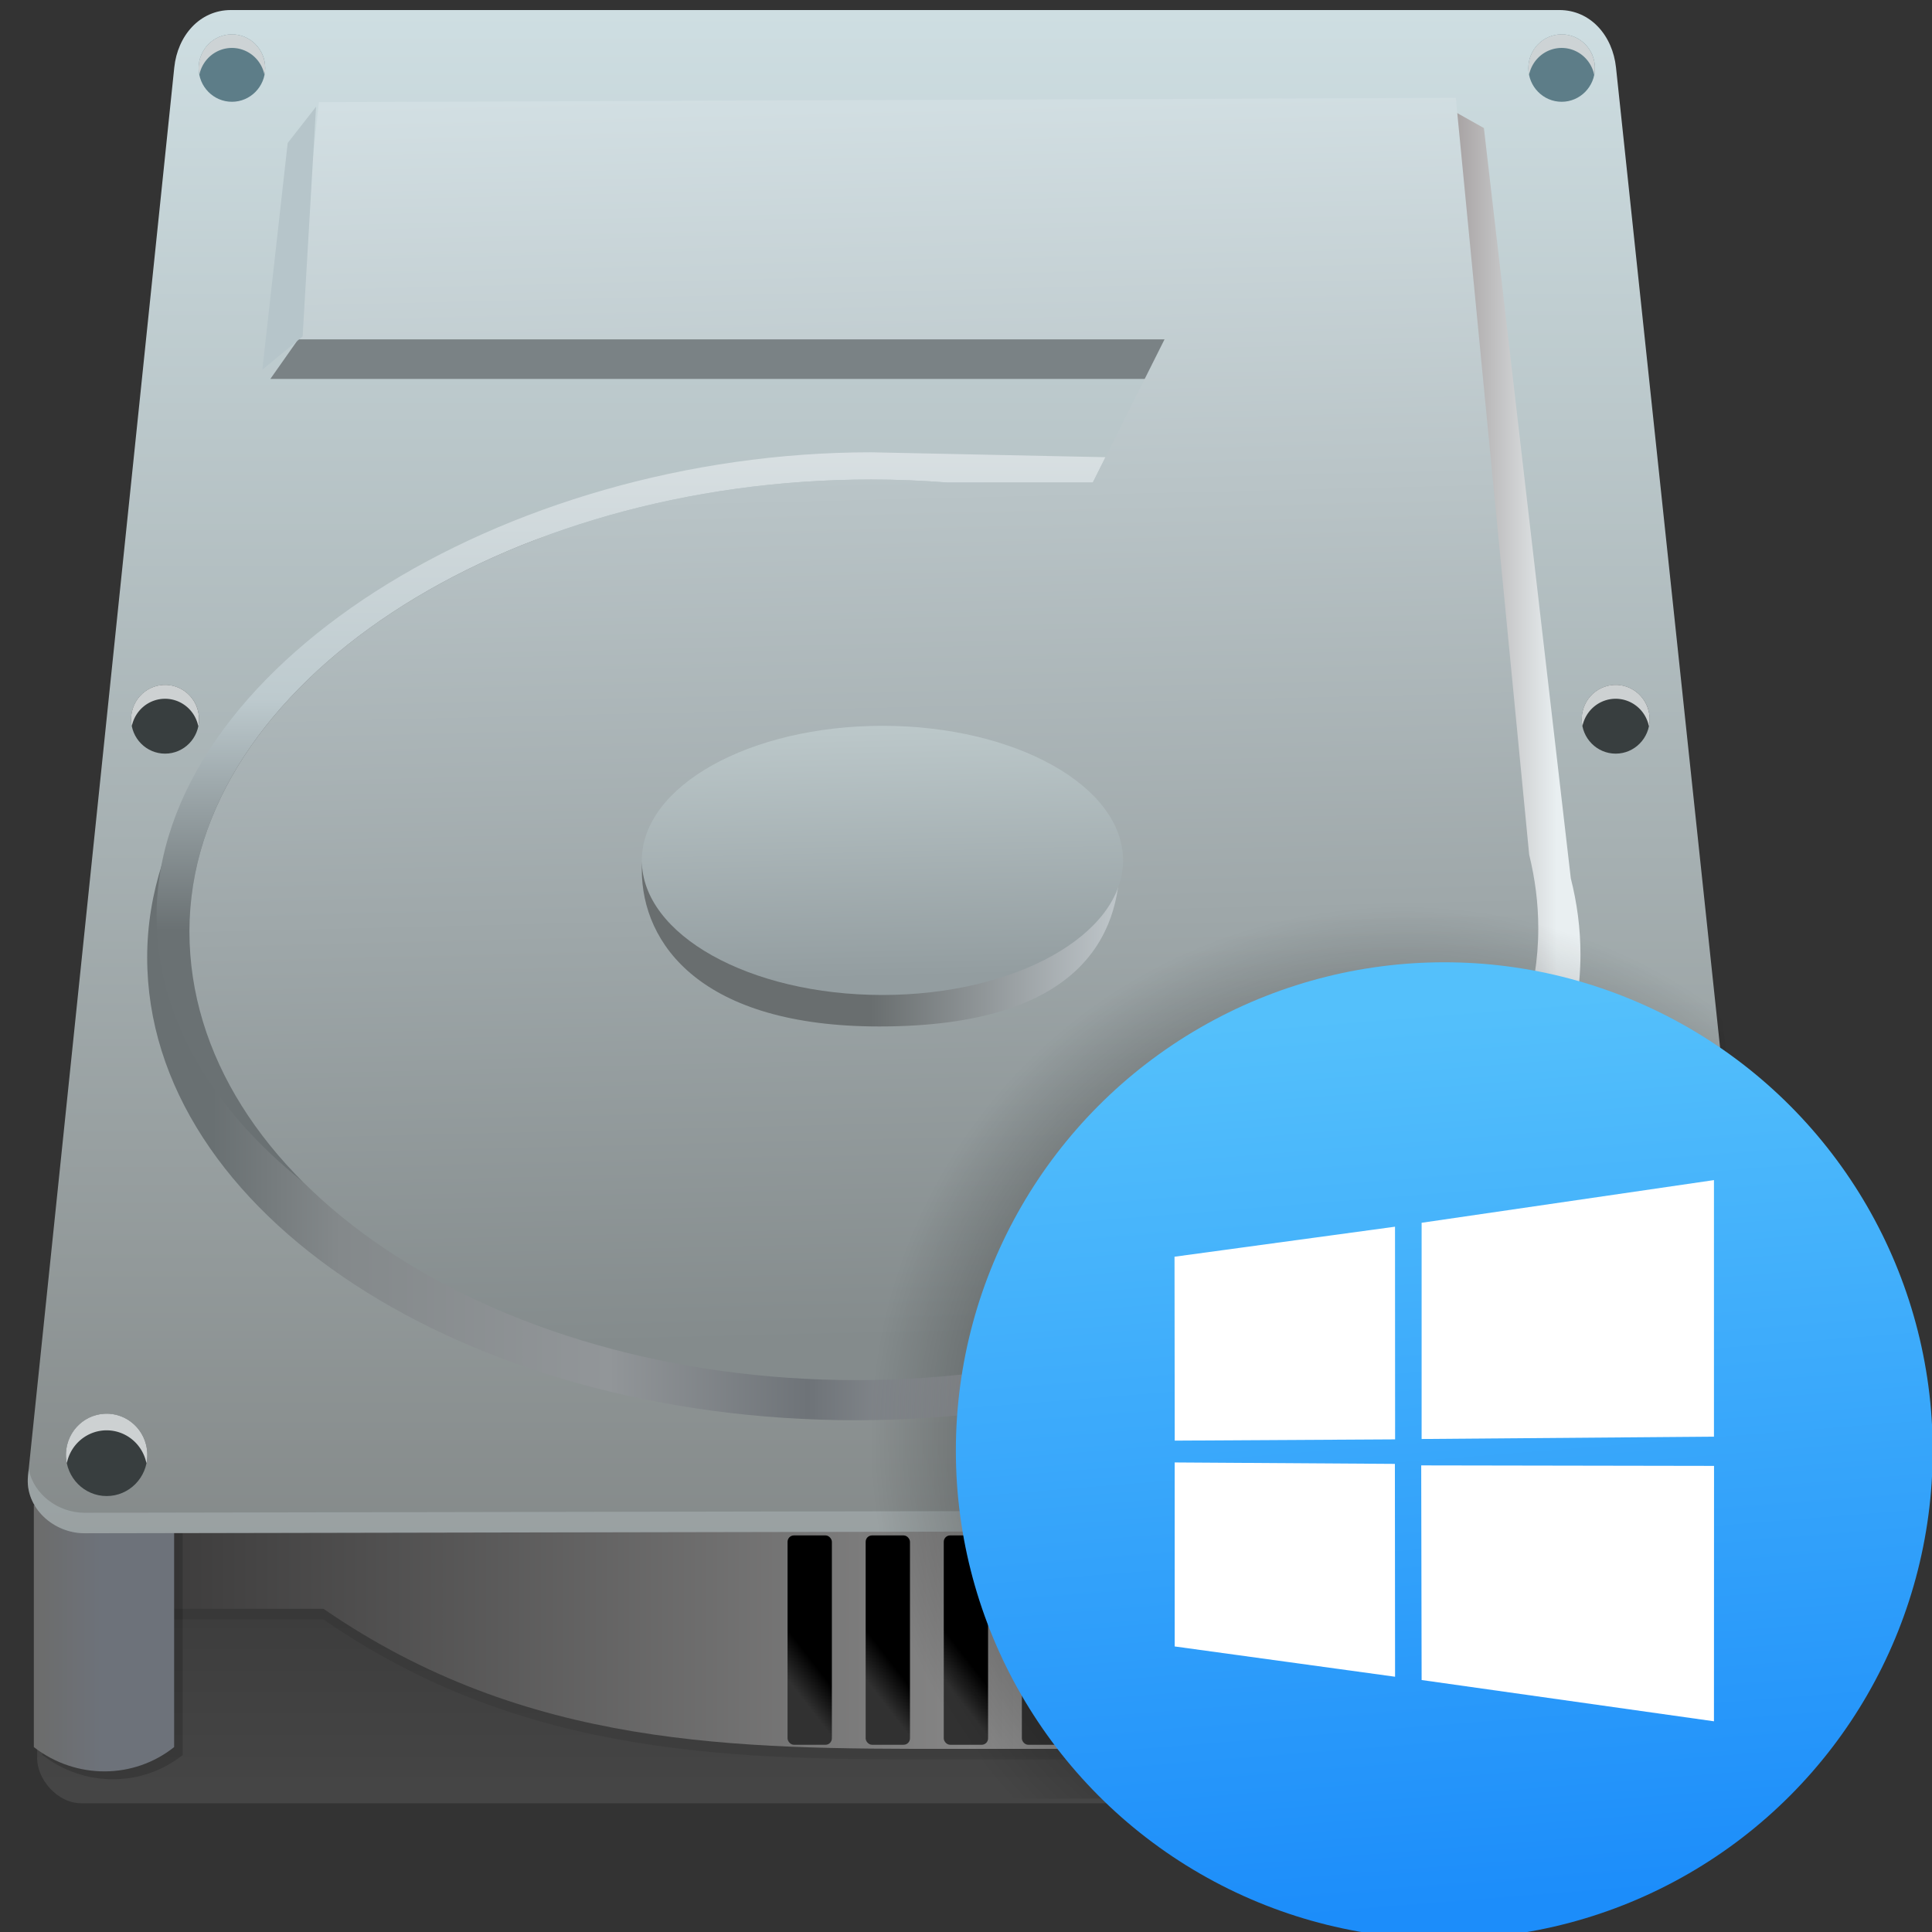 <?xml version="1.0" encoding="UTF-8" standalone="no"?>
<!-- Created with Inkscape (http://www.inkscape.org/) -->

<svg
   xmlns:osb="http://www.openswatchbook.org/uri/2009/osb"
   xmlns:dc="http://purl.org/dc/elements/1.1/"
   xmlns:cc="http://creativecommons.org/ns#"
   xmlns:rdf="http://www.w3.org/1999/02/22-rdf-syntax-ns#"
   xmlns:svg="http://www.w3.org/2000/svg"
   xmlns="http://www.w3.org/2000/svg"
   xmlns:xlink="http://www.w3.org/1999/xlink"
   xmlns:sodipodi="http://sodipodi.sourceforge.net/DTD/sodipodi-0.dtd"
   xmlns:inkscape="http://www.inkscape.org/namespaces/inkscape"
   id="svg2"
   version="1.1"
   inkscape:version="0.92.4 5da689c313, 2019-01-14"
   width="128"
   height="128"
   viewBox="0 0 128 128"
   sodipodi:docname="liveinst.svg">
  <rect x="0" y="0" width="128" height="128" fill="#333333" stroke="none"/>
  <defs
     id="defs6">
    <linearGradient
       inkscape:collect="always"
       id="linearGradient1193">
      <stop
         style="stop-color:#000000;stop-opacity:1;"
         offset="0"
         id="stop1189" />
      <stop
         style="stop-color:#000000;stop-opacity:0;"
         offset="1"
         id="stop1191" />
    </linearGradient>
    <linearGradient
       inkscape:collect="always"
       id="linearGradient5164">
      <stop
         style="stop-color:#bdc4c8;stop-opacity:1;"
         offset="0"
         id="stop5166" />
      <stop
         style="stop-color:#696e6f;stop-opacity:1"
         offset="1"
         id="stop5168" />
    </linearGradient>
    <linearGradient
       inkscape:collect="always"
       id="linearGradient4340">
      <stop
         style="stop-color:#000000;stop-opacity:1;"
         offset="0"
         id="stop4342" />
      <stop
         style="stop-color:#313131;stop-opacity:1"
         offset="1"
         id="stop4344" />
    </linearGradient>
    <linearGradient
       inkscape:collect="always"
       id="linearGradient4330">
      <stop
         style="stop-color:#8a8a8a;stop-opacity:1;"
         offset="0"
         id="stop4332" />
      <stop
         style="stop-color:#3d3c3c;stop-opacity:1"
         offset="1"
         id="stop4334" />
    </linearGradient>
    <linearGradient
       inkscape:collect="always"
       id="linearGradient4312">
      <stop
         style="stop-color:#373737;stop-opacity:1;"
         offset="0"
         id="stop4314" />
      <stop
         style="stop-color:#454545;stop-opacity:1"
         offset="1"
         id="stop4316" />
    </linearGradient>
    <linearGradient
       inkscape:collect="always"
       id="linearGradient4285">
      <stop
         style="stop-color:#e3e8ea;stop-opacity:1"
         offset="0"
         id="stop4287" />
      <stop
         id="stop4293"
         offset="0.6"
         style="stop-color:#bdcace;stop-opacity:1" />
      <stop
         style="stop-color:#6a7173;stop-opacity:1"
         offset="1"
         id="stop4289" />
    </linearGradient>
    <linearGradient
       inkscape:collect="always"
       id="linearGradient4259">
      <stop
         style="stop-color:#e9eff1;stop-opacity:1;"
         offset="0"
         id="stop4261" />
      <stop
         id="stop4267"
         offset="0.1"
         style="stop-color:#918989;stop-opacity:1" />
      <stop
         style="stop-color:#767b7f;stop-opacity:1"
         offset="0.227"
         id="stop4269" />
      <stop
         id="stop4271"
         offset="0.419"
         style="stop-color:#9ca0a4;stop-opacity:1" />
      <stop
         style="stop-color:#6e7378;stop-opacity:1"
         offset="0.557"
         id="stop4273" />
      <stop
         id="stop4275"
         offset="0.705"
         style="stop-color:#929699;stop-opacity:1" />
      <stop
         style="stop-color:#84898b;stop-opacity:1"
         offset="0.905"
         id="stop4277" />
      <stop
         style="stop-color:#697072;stop-opacity:1"
         offset="1"
         id="stop4263" />
    </linearGradient>
    <linearGradient
       inkscape:collect="always"
       id="linearGradient4241">
      <stop
         style="stop-color:#d3e0e4;stop-opacity:1"
         offset="0"
         id="stop4243" />
      <stop
         style="stop-color:#848b8c;stop-opacity:1"
         offset="1"
         id="stop4245" />
    </linearGradient>
    <linearGradient
       inkscape:collect="always"
       id="linearGradient4203">
      <stop
         style="stop-color:#696f71;stop-opacity:1"
         offset="0"
         id="stop4205" />
      <stop
         style="stop-color:#b8bfc3;stop-opacity:1"
         offset="1"
         id="stop4207" />
    </linearGradient>
    <linearGradient
       inkscape:collect="always"
       id="linearGradient4191">
      <stop
         style="stop-color:#bcc8ca;stop-opacity:1;"
         offset="0"
         id="stop4193" />
      <stop
         style="stop-color:#939da0;stop-opacity:1"
         offset="1"
         id="stop4195" />
    </linearGradient>
    <linearGradient
       inkscape:collect="always"
       id="linearGradient4163">
      <stop
         style="stop-color:#cedee2;stop-opacity:1;"
         offset="0"
         id="stop4165" />
      <stop
         style="stop-color:#848989;stop-opacity:1"
         offset="1"
         id="stop4167" />
    </linearGradient>
    <linearGradient
       inkscape:collect="always"
       id="linearGradient4141">
      <stop
         style="stop-color:#6c6c6b;stop-opacity:1"
         offset="0"
         id="stop4143" />
      <stop
         style="stop-color:#6d727a;stop-opacity:1"
         offset="1"
         id="stop4145" />
    </linearGradient>
    <linearGradient
       inkscape:collect="always"
       xlink:href="#linearGradient4141"
       id="linearGradient4147"
       x1="166.11"
       y1="136.335"
       x2="171.503"
       y2="136.335"
       gradientUnits="userSpaceOnUse"
       gradientTransform="matrix(0.825,0,0,0.835,-30.207,-3.994)" />
    <linearGradient
       inkscape:collect="always"
       xlink:href="#linearGradient4163"
       id="linearGradient4169"
       x1="230.568"
       y1="6.714"
       x2="230.568"
       y2="129.439"
       gradientUnits="userSpaceOnUse"
       gradientTransform="matrix(0.825,0,0,0.835,-132.225,-4.843)" />
    <linearGradient
       inkscape:collect="always"
       xlink:href="#linearGradient4141"
       id="linearGradient4173"
       gradientUnits="userSpaceOnUse"
       gradientTransform="matrix(0.825,0,0,0.835,-134.806,-3.994)"
       x1="166.11"
       y1="136.335"
       x2="171.503"
       y2="136.335" />
    <linearGradient
       inkscape:collect="always"
       xlink:href="#linearGradient4191"
       id="linearGradient4197"
       x1="134.746"
       y1="63.39"
       x2="135.254"
       y2="83.39"
       gradientUnits="userSpaceOnUse" />
    <linearGradient
       inkscape:collect="always"
       xlink:href="#linearGradient4203"
       id="linearGradient4209"
       x1="130.723"
       y1="76.017"
       x2="154.746"
       y2="76.017"
       gradientUnits="userSpaceOnUse" />
    <linearGradient
       inkscape:collect="always"
       xlink:href="#linearGradient4241"
       id="linearGradient4247"
       x1="237.316"
       y1="11.673"
       x2="239.686"
       y2="111.866"
       gradientUnits="userSpaceOnUse"
       gradientTransform="matrix(0.825,0,0,0.835,-132.225,-4.843)" />
    <linearGradient
       inkscape:collect="always"
       xlink:href="#linearGradient4259"
       id="linearGradient4265"
       x1="285.305"
       y1="58.879"
       x2="177.35"
       y2="58.879"
       gradientUnits="userSpaceOnUse"
       gradientTransform="matrix(0.825,0,0,0.835,-132.225,-4.843)" />
    <linearGradient
       inkscape:collect="always"
       xlink:href="#linearGradient4285"
       id="linearGradient4291"
       x1="223.653"
       y1="33.812"
       x2="223.653"
       y2="79.594"
       gradientUnits="userSpaceOnUse"
       gradientTransform="matrix(0.825,0,0,0.835,-132.225,-4.843)" />
    <linearGradient
       inkscape:collect="always"
       xlink:href="#linearGradient4312"
       id="linearGradient4318"
       x1="84.407"
       y1="168.22"
       x2="84.407"
       y2="191.949"
       gradientUnits="userSpaceOnUse"
       gradientTransform="matrix(0.825,0,0,0.835,-3.97,-41.798)" />
    <linearGradient
       inkscape:collect="always"
       xlink:href="#linearGradient4330"
       id="linearGradient4336"
       x1="242.094"
       y1="131.035"
       x2="173.32"
       y2="131.035"
       gradientUnits="userSpaceOnUse"
       gradientTransform="matrix(0.825,0,0,0.835,-132.225,-4.843)" />
    <linearGradient
       inkscape:collect="always"
       xlink:href="#linearGradient4340"
       id="linearGradient4346"
       x1="120.593"
       y1="137.542"
       x2="118.644"
       y2="139.068"
       gradientUnits="userSpaceOnUse"
       gradientTransform="translate(-46.262)" />
    <linearGradient
       inkscape:collect="always"
       xlink:href="#linearGradient4340"
       id="linearGradient4352"
       gradientUnits="userSpaceOnUse"
       gradientTransform="translate(-39.989)"
       x1="120.593"
       y1="137.542"
       x2="118.644"
       y2="139.068" />
    <linearGradient
       inkscape:collect="always"
       xlink:href="#linearGradient4340"
       id="linearGradient4356"
       gradientUnits="userSpaceOnUse"
       gradientTransform="translate(-33.717)"
       x1="120.593"
       y1="137.542"
       x2="118.644"
       y2="139.068" />
    <linearGradient
       inkscape:collect="always"
       xlink:href="#linearGradient4340"
       id="linearGradient4360"
       gradientUnits="userSpaceOnUse"
       gradientTransform="translate(-27.445)"
       x1="120.593"
       y1="137.542"
       x2="118.644"
       y2="139.068" />
    <linearGradient
       inkscape:collect="always"
       xlink:href="#linearGradient4340"
       id="linearGradient4364"
       gradientUnits="userSpaceOnUse"
       gradientTransform="translate(-21.173)"
       x1="120.593"
       y1="137.542"
       x2="118.644"
       y2="139.068" />
    <linearGradient
       inkscape:collect="always"
       xlink:href="#linearGradient4340"
       id="linearGradient4368"
       gradientUnits="userSpaceOnUse"
       gradientTransform="translate(-14.901)"
       x1="120.593"
       y1="137.542"
       x2="118.644"
       y2="139.068" />
    <linearGradient
       inkscape:collect="always"
       xlink:href="#linearGradient4340"
       id="linearGradient4372"
       gradientUnits="userSpaceOnUse"
       gradientTransform="translate(-8.629)"
       x1="120.593"
       y1="137.542"
       x2="118.644"
       y2="139.068" />
    <linearGradient
       osb:paint="solid"
       id="linearGradient6987">
      <stop
         id="stop6985"
         offset="0"
         style="stop-color:#77d2fb;stop-opacity:1;" />
    </linearGradient>
    <linearGradient
       inkscape:collect="always"
       xlink:href="#linearGradient5164"
       id="linearGradient5170"
       x1="167.682"
       y1="75.318"
       x2="148.326"
       y2="75.318"
       gradientUnits="userSpaceOnUse" />
    <linearGradient
       y2="1146.835"
       y1="1116.807"
       x2="-22.212"
       x1="-20.765"
       gradientUnits="userSpaceOnUse"
       id="e"
       gradientTransform="matrix(2.214,0,0,2.214,289.848,-2436.202)">
      <stop
         style="stop-color:#54c0fb;stop-opacity:1"
         id="stop25"
         stop-color="#1296d5"
         offset="0" />
      <stop
         style="stop-color:#1c8dfa;stop-opacity:1"
         id="stop27"
         stop-color="#4fb6e8"
         offset="1" />
    </linearGradient>
    <linearGradient
       gradientTransform="matrix(1.098,0,0,1.098,-11.914,63.225)"
       gradientUnits="userSpaceOnUse"
       y2="57.289"
       x2="103.07"
       y1="3.118"
       x1="98.755"
       id="linearGradient4177"
       xlink:href="#e"
       inkscape:collect="always" />
    <filter
       style="color-interpolation-filters:sRGB"
       id="c"
       height="1.166"
       width="1.166"
       x="-0.083"
       y="-0.083">
      <feGaussianBlur
         stdDeviation="2.11"
         id="feGaussianBlur10" />
    </filter>
    <filter
       style="color-interpolation-filters:sRGB"
       id="a"
       height="1.031"
       width="1.031"
       x="-0.016"
       y="-0.016">
      <feGaussianBlur
         stdDeviation=".799"
         id="feGaussianBlur2" />
    </filter>
    <clipPath
       id="clipPath16"
       clipPathUnits="userSpaceOnUse">
      <path
         inkscape:connector-curvature="0"
         id="path18"
         d="m 0,200.303 320,0 L 320,0 0,0 0,200.303 Z" />
    </clipPath>
    <filter
       id="alpha"
       width="100%"
       height="100%"
       x="0%"
       y="0%"
       filterUnits="objectBoundingBox">
      <feColorMatrix
         in="SourceGraphic"
         type="matrix"
         values="0 0 0 0 1 0 0 0 0 1 0 0 0 0 1 0 0 0 1 0"
         id="feColorMatrix823" />
    </filter>
    <mask
       id="mask0">
      <g
         filter="url(#alpha)"
         id="g828">
        <rect
           width="384"
           height="384"
           x="0"
           y="0"
           style="fill:rgb(0%,0%,0%);fill-opacity:0.2"
           id="rect826" />
      </g>
    </mask>
    <clipPath
       id="clip1">
      <rect
         width="384"
         height="384"
         x="0"
         y="0"
         id="rect831" />
    </clipPath>
    <g
       id="surface5"
       clip-path="url(#clip1)">
      <path
         style="fill:rgb(0%,0%,0%)"
         d="M 128 64 C 114.367 64.023 101.387 69.84 92.297 80 L 80 80 C 53.492 80.004 32.004 101.492 32 128 L 32 232 C 32.004 258.508 53.492 279.996 80 280 L 86.484 280 C 95.051 294.832 110.871 303.98 128 304 L 130.812 304 C 137.586 323.152 155.684 335.969 176 336 L 208 336 C 228.32 335.977 246.43 323.16 253.203 304 L 256 304 C 273.125 303.973 288.938 294.828 297.5 280 L 304 280 C 330.508 279.996 351.996 258.508 352 232 L 352 128 C 351.996 101.492 330.508 80.004 304 80 L 291.703 80 C 282.613 69.84 269.633 64.023 256 64 L 224 64 C 212.184 64.02 200.789 68.398 192 76.297 C 183.211 68.398 171.816 64.02 160 64 Z M 128 64"
         id="path834" />
    </g>
    <mask
       id="mask1">
      <g
         filter="url(#alpha)"
         id="g839">
        <rect
           width="384"
           height="384"
           x="0"
           y="0"
           style="fill:rgb(0%,0%,0%);fill-opacity:0.2"
           id="rect837" />
      </g>
    </mask>
    <clipPath
       id="clip2">
      <rect
         width="384"
         height="384"
         x="0"
         y="0"
         id="rect842" />
    </clipPath>
    <g
       id="surface8"
       clip-path="url(#clip2)">
      <path
         style="fill:rgb(0%,0%,0%)"
         d="M 80 128 C 80 136 80 144 80 152 C 90.668 152 101.332 152 112 152 C 112 144 112 136 112 128 C 101.332 128 90.668 128 80 128 Z M 80 128"
         id="path845" />
      <path
         style="fill:rgb(0%,0%,0%)"
         d="M 80 168 C 80 176 80 184 80 192 C 90.668 192 101.332 192 112 192 C 112 184 112 176 112 168 C 101.332 168 90.668 168 80 168 Z M 80 168"
         id="path847-8" />
      <path
         style="fill:rgb(0%,0%,0%)"
         d="M 80 208 C 80 216 80 224 80 232 C 90.668 232 101.332 232 112 232 C 112 224 112 216 112 208 C 101.332 208 90.668 208 80 208 Z M 80 208"
         id="path849-7" />
      <path
         style="fill:rgb(0%,0%,0%)"
         d="M 128 112 C 128 120 128 128 128 136 C 138.668 136 149.332 136 160 136 C 160 128 160 120 160 112 C 149.332 112 138.668 112 128 112 Z M 128 112"
         id="path851" />
      <path
         style="fill:rgb(0%,0%,0%)"
         d="M 128 152 C 128 160 128 168 128 176 C 138.668 176 149.332 176 160 176 C 160 168 160 160 160 152 C 149.332 152 138.668 152 128 152 Z M 128 152"
         id="path853" />
      <path
         style="fill:rgb(0%,0%,0%)"
         d="M 128 192 C 128 200 128 208 128 216 C 138.668 216 149.332 216 160 216 C 160 208 160 200 160 192 C 149.332 192 138.668 192 128 192 Z M 128 192"
         id="path855" />
      <path
         style="fill:rgb(0%,0%,0%)"
         d="M 128 232 C 128 240 128 248 128 256 C 138.668 256 149.332 256 160 256 C 160 248 160 240 160 232 C 149.332 232 138.668 232 128 232 Z M 128 232"
         id="path857" />
      <path
         style="fill:rgb(0%,0%,0%)"
         d="M 176 144 C 176 152 176 160 176 168 C 186.668 168 197.332 168 208 168 C 208 160 208 152 208 144 C 197.332 144 186.668 144 176 144 Z M 176 144"
         id="path859" />
      <path
         style="fill:rgb(0%,0%,0%)"
         d="M 176 184 C 176 192 176 200 176 208 C 186.668 208 197.332 208 208 208 C 208 200 208 192 208 184 C 197.332 184 186.668 184 176 184 Z M 176 184"
         id="path861" />
      <path
         style="fill:rgb(0%,0%,0%)"
         d="M 176 224 C 176 232 176 240 176 248 C 186.668 248 197.332 248 208 248 C 208 240 208 232 208 224 C 197.332 224 186.668 224 176 224 Z M 176 224"
         id="path863" />
      <path
         style="fill:rgb(0%,0%,0%)"
         d="M 176 264 C 176 272 176 280 176 288 C 186.668 288 197.332 288 208 288 C 208 280 208 272 208 264 C 197.332 264 186.668 264 176 264 Z M 176 264"
         id="path865" />
      <path
         style="fill:rgb(0%,0%,0%)"
         d="M 304 128 C 304 136 304 144 304 152 C 293.332 152 282.668 152 272 152 C 272 144 272 136 272 128 C 282.668 128 293.332 128 304 128 Z M 304 128"
         id="path867" />
      <path
         style="fill:rgb(0%,0%,0%)"
         d="M 304 168 C 304 176 304 184 304 192 C 293.332 192 282.668 192 272 192 C 272 184 272 176 272 168 C 282.668 168 293.332 168 304 168 Z M 304 168"
         id="path869" />
      <path
         style="fill:rgb(0%,0%,0%)"
         d="M 304 208 C 304 216 304 224 304 232 C 293.332 232 282.668 232 272 232 C 272 224 272 216 272 208 C 282.668 208 293.332 208 304 208 Z M 304 208"
         id="path871" />
      <path
         style="fill:rgb(0%,0%,0%)"
         d="M 256 112 C 256 120 256 128 256 136 C 245.332 136 234.668 136 224 136 C 224 128 224 120 224 112 C 234.668 112 245.332 112 256 112 Z M 256 112"
         id="path873" />
      <path
         style="fill:rgb(0%,0%,0%)"
         d="M 256 152 C 256 160 256 168 256 176 C 245.332 176 234.668 176 224 176 C 224 168 224 160 224 152 C 234.668 152 245.332 152 256 152 Z M 256 152"
         id="path875" />
      <path
         style="fill:rgb(0%,0%,0%)"
         d="M 256 192 C 256 200 256 208 256 216 C 245.332 216 234.668 216 224 216 C 224 208 224 200 224 192 C 234.668 192 245.332 192 256 192 Z M 256 192"
         id="path877" />
      <path
         style="fill:rgb(0%,0%,0%)"
         d="M 256 232 C 256 240 256 248 256 256 C 245.332 256 234.668 256 224 256 C 224 248 224 240 224 232 C 234.668 232 245.332 232 256 232 Z M 256 232"
         id="path879" />
    </g>
    <mask
       id="mask2">
      <g
         filter="url(#alpha)"
         id="g884">
        <rect
           width="384"
           height="384"
           x="0"
           y="0"
           style="fill:rgb(0%,0%,0%);fill-opacity:0.29"
           id="rect882" />
      </g>
    </mask>
    <clipPath
       id="clip3">
      <rect
         width="384"
         height="384"
         x="0"
         y="0"
         id="rect887" />
    </clipPath>
    <g
       id="surface11"
       clip-path="url(#clip3)">
      <path
         style="fill:rgb(100.000%,100.000%,100.000%)"
         d="M 128 56 C 114.367 56.023 101.387 61.84 92.297 72 L 80 72 C 53.492 72.004 32.004 93.492 32 120 L 32 128 C 32.004 101.492 53.492 80.004 80 80 L 92.297 80 C 101.387 69.84 114.367 64.023 128 64 L 160 64 C 171.816 64.02 183.211 68.398 192 76.297 C 200.789 68.398 212.184 64.02 224 64 L 256 64 C 269.633 64.023 282.613 69.84 291.703 80 L 304 80 C 330.508 80.004 351.996 101.492 352 128 L 352 120 C 351.996 93.492 330.508 72.004 304 72 L 291.703 72 C 282.613 61.84 269.633 56.023 256 56 L 224 56 C 212.184 56.02 200.789 60.398 192 68.297 C 183.211 60.398 171.816 56.02 160 56 Z M 128 56"
         id="path890" />
    </g>
    <filter
       id="alpha-0"
       width="100%"
       height="100%"
       x="0%"
       y="0%"
       filterUnits="objectBoundingBox">
      <feColorMatrix
         in="SourceGraphic"
         type="matrix"
         values="0 0 0 0 1 0 0 0 0 1 0 0 0 0 1 0 0 0 1 0"
         id="feColorMatrix864" />
    </filter>
    <mask
       id="mask0-0">
      <g
         filter="url(#alpha)"
         id="g869"
         style="filter:url(#alpha-0)">
        <rect
           width="384"
           height="384"
           x="0"
           y="0"
           style="fill:rgb(0%,0%,0%);fill-opacity:0.302"
           id="rect867" />
      </g>
    </mask>
    <clipPath
       id="clip1-5">
      <rect
         width="384"
         height="384"
         x="0"
         y="0"
         id="rect872" />
    </clipPath>
    <g
       id="surface5-3"
       clip-path="url(#clip1-5)">
      <path
         style="fill:rgb(0%,0%,0%)"
         d="M 168.203 339.898 C 138.562 336.34 110.465 323.27 78.152 298.02 C 68.023 290.105 56.875 280.477 55.934 278.832 C 54.523 276.375 54.855 273.504 56.766 271.594 C 59.73 268.625 62.039 269.203 74.238 275.965 C 112.203 297.008 136.375 306.73 162.863 311.605 C 172.945 313.461 204.023 313.477 215.898 311.633 C 240.496 307.812 258.473 302.875 283.027 293.203 C 297.113 287.652 298.812 287.469 302.336 291.148 C 304.637 293.551 304.988 297.324 303.168 300.102 C 301.621 302.461 292.773 308.617 282.781 314.289 C 247.457 334.336 203.566 344.145 168.203 339.898 Z M 309.863 315.406 C 309.082 314.625 308.441 313.199 308.441 312.242 C 308.441 311.285 310.172 305.277 312.289 298.895 C 316.762 285.398 317.648 280.578 315.961 278.891 C 314.145 277.074 308.707 276.664 299.543 277.652 C 283.625 279.367 281.48 279.402 279.934 278.004 C 277.793 276.066 278.07 271.98 280.5 269.703 C 283.098 267.27 289.441 263.777 294.309 262.102 C 304.062 258.746 324.145 258.258 330.824 261.215 C 335.715 263.379 336.578 265.297 336.453 273.738 C 336.25 287.535 330.305 302.582 321.391 311.855 C 317.145 316.273 316.312 316.832 313.949 316.832 C 312.238 316.832 310.781 316.324 309.863 315.406 Z M 145.395 262.059 C 133.754 259.602 122.777 253.004 116.555 244.73 C 112.25 239.004 110.277 235.027 107.93 227.355 C 106.164 221.574 106.016 220.109 106.004 208.629 C 105.992 194.035 107.039 189.016 112.352 178.293 C 121.637 159.539 141.348 147.578 172.105 142.043 C 179.699 140.676 201.438 138.172 205.801 138.16 C 211.523 138.145 211.629 137.953 211.629 127.258 C 211.629 112.723 208.965 105.18 202.219 100.582 C 197.234 97.191 192.848 95.879 186.43 95.863 C 177.188 95.84 169.66 98.977 163.727 105.316 C 160.129 109.168 158.566 111.875 157.105 116.789 C 156.555 118.645 155.441 121.004 154.629 122.039 C 153.367 123.641 152.605 123.914 149.41 123.914 C 147.355 123.914 142.281 123.441 138.141 122.859 C 134 122.277 127.5 121.453 123.699 121.031 C 115.453 120.109 113.84 119.566 112.281 117.191 C 111.176 115.504 111.18 115.047 112.355 110.219 C 115.414 97.648 119.93 89.609 129.051 80.492 C 139.48 70.066 150.59 64.539 168.367 60.941 C 175.824 59.43 179.25 59.137 189.348 59.137 C 215.188 59.137 234.645 65.707 247.27 78.699 C 254.59 86.23 258.32 94.434 260.113 106.953 C 260.66 110.77 261.113 129.477 261.391 159.508 L 261.816 206.137 L 264.125 211.473 C 265.391 214.41 268.234 219.211 270.441 222.145 C 275.762 229.211 276.867 231.586 275.992 234.074 C 275.344 235.922 262.523 247.688 250.914 257.09 C 246.195 260.914 245.398 261.305 242.328 261.305 C 239.074 261.305 238.734 261.098 233.465 255.93 C 230.449 252.973 225.879 247.688 223.309 244.184 C 220.734 240.68 218.242 237.812 217.77 237.812 C 217.293 237.812 215.477 239.293 213.734 241.105 C 206.328 248.781 196.613 255.484 187.953 258.891 C 177.398 263.043 157.195 264.547 145.395 262.059 Z M 184.848 228.195 C 194.207 225.758 200.684 219.891 205.906 209.121 C 210.676 199.285 211.723 193.348 211.469 177.617 L 211.27 165.559 L 202.73 165.707 C 190.527 165.922 183.68 167.305 175.738 171.168 C 161.984 177.859 156.082 188.484 157.027 204.848 C 157.523 213.41 159.797 218.695 165.051 223.496 C 170.801 228.754 177.027 230.23 184.848 228.195 Z M 184.848 228.195"
         id="path875-4" />
    </g>
    <mask
       id="mask1-7">
      <g
         filter="url(#alpha)"
         id="g880"
         style="filter:url(#alpha-0)">
        <rect
           width="384"
           height="384"
           x="0"
           y="0"
           style="fill:rgb(0%,0%,0%);fill-opacity:0.149"
           id="rect878" />
      </g>
    </mask>
    <clipPath
       id="clip2-3">
      <rect
         width="384"
         height="384"
         x="0"
         y="0"
         id="rect883" />
    </clipPath>
    <g
       id="surface8-2"
       clip-path="url(#clip2-3)">
      <path
         style="fill:rgb(0%,0%,0%)"
         d="M 189.348 51.637 C 185.855 51.637 183.191 51.676 180.855 51.785 C 203.477 52.812 220.727 59.32 232.27 71.199 C 239.59 78.73 243.32 86.934 245.113 99.453 C 245.66 103.27 246.113 121.977 246.391 152.008 L 246.82 198.637 L 249.125 203.977 C 250.395 206.91 253.234 211.715 255.441 214.645 C 260.762 221.711 261.867 224.086 260.996 226.574 C 260.344 228.422 247.527 240.188 235.918 249.59 C 235.66 249.797 235.457 249.957 235.223 250.145 C 238.863 253.648 239.48 253.805 242.328 253.805 C 245.398 253.805 246.195 253.414 250.918 249.59 C 262.527 240.188 275.344 228.422 275.996 226.574 C 276.867 224.086 275.762 221.711 270.441 214.645 C 268.234 211.715 265.395 206.91 264.125 203.977 L 261.82 198.637 L 261.391 152.008 C 261.113 121.977 260.66 103.27 260.113 99.453 C 258.32 86.934 254.59 78.73 247.27 71.199 C 234.641 58.203 215.188 51.637 189.348 51.637 Z M 189.348 51.637"
         id="path886" />
    </g>
    <radialGradient
       inkscape:collect="always"
       xlink:href="#linearGradient1193"
       id="radialGradient1195"
       cx="92.77"
       cy="93.195"
       fx="92.77"
       fy="93.195"
       r="35.276"
       gradientUnits="userSpaceOnUse"
       gradientTransform="translate(0.177,2.121)" />
  </defs>
  <sodipodi:namedview
     pagecolor="#ffffff"
     bordercolor="#666666"
     borderopacity="1"
     objecttolerance="10"
     gridtolerance="10"
     guidetolerance="10"
     inkscape:pageopacity="0"
     inkscape:pageshadow="2"
     inkscape:window-width="1920"
     inkscape:window-height="1026"
     id="namedview4"
     showgrid="false"
     showguides="false"
     inkscape:zoom="1.4142136"
     inkscape:cx="31.034464"
     inkscape:cy="15.7835"
     inkscape:window-x="0"
     inkscape:window-y="30"
     inkscape:window-maximized="1"
     inkscape:current-layer="svg2" />
  <ellipse
     style="opacity:1;fill:#848989;fill-opacity:1;stroke:none;stroke-width:1.964;stroke-linecap:round;stroke-linejoin:round;stroke-miterlimit:4;stroke-dasharray:none;stroke-dashoffset:0;stroke-opacity:0.03;paint-order:fill markers stroke"
     id="path4189"
     cx="69.807"
     cy="88.336"
     rx="0.165"
     ry="0.837" />
  <rect
     style="opacity:1;fill:url(#linearGradient4318);fill-opacity:1;stroke:none;stroke-width:1.964;stroke-linecap:round;stroke-linejoin:round;stroke-miterlimit:4;stroke-dasharray:none;stroke-dashoffset:0;stroke-opacity:0.03;paint-order:fill markers stroke"
     id="rect4310"
     width="113.688"
     height="20.813"
     x="2.462"
     y="98.657"
     rx="2.918"
     ry="2.955" />
  <path
     sodipodi:nodetypes="ccsccscc"
     inkscape:connector-curvature="0"
     id="path4383"
     d="m 11.546,107.297 h 9.888 c 13.475,9.288 27.443,9.278 41.528,9.278 h 38.367 5.735 c 0,0 0.593,-14.684 -0.198,-14.484 -0.791,0.2 -96.705,0 -96.705,0 z"
     style="fill:#000000;fill-opacity:0.084;stroke:none;stroke-width:0.982px;stroke-linecap:butt;stroke-linejoin:miter;stroke-opacity:1" />
  <path
     style="fill:url(#linearGradient4336);fill-opacity:1;stroke:none;stroke-width:0.982px;stroke-linecap:butt;stroke-linejoin:miter;stroke-opacity:1"
     d="m 11.546,106.589 h 9.888 c 13.475,9.288 27.443,9.278 41.528,9.278 h 38.367 5.735 c 0,0 0.593,-14.684 -0.198,-14.484 -0.791,0.2 -96.705,0 -96.705,0 z"
     id="path4320"
     inkscape:connector-curvature="0"
     sodipodi:nodetypes="ccsccscc" />
  <path
     sodipodi:nodetypes="ccccc"
     inkscape:connector-curvature="0"
     id="path4385"
     d="m 106.211,100.225 h 9.295 v 16.019 c -2.652,2.116 -6.479,2.176 -9.295,0 z"
     style="opacity:1;fill:#000000;fill-opacity:0.171;stroke:none;stroke-width:1.964;stroke-linecap:round;stroke-linejoin:round;stroke-miterlimit:4;stroke-dasharray:none;stroke-dashoffset:0;stroke-opacity:0.03;paint-order:fill markers stroke" />
  <path
     style="opacity:1;fill:url(#linearGradient4147);fill-opacity:1;stroke:none;stroke-width:1.964;stroke-linecap:round;stroke-linejoin:round;stroke-miterlimit:4;stroke-dasharray:none;stroke-dashoffset:0;stroke-opacity:0.03;paint-order:fill markers stroke"
     d="m 106.84,99.73 h 9.295 v 16.019 c -2.652,2.116 -6.479,2.176 -9.295,0 z"
     id="rect4138"
     inkscape:connector-curvature="0"
     sodipodi:nodetypes="ccccc" />
  <path
     style="opacity:1;fill:#000000;fill-opacity:0.171;stroke:none;stroke-width:1.964;stroke-linecap:round;stroke-linejoin:round;stroke-miterlimit:4;stroke-dasharray:none;stroke-dashoffset:0;stroke-opacity:0.03;paint-order:fill markers stroke"
     d="m 2.809,100.252 h 9.295 v 16.019 c -2.652,2.116 -6.479,2.176 -9.295,0 z"
     id="path4387"
     inkscape:connector-curvature="0"
     sodipodi:nodetypes="ccccc" />
  <path
     sodipodi:nodetypes="ccccc"
     inkscape:connector-curvature="0"
     id="path4171"
     d="m 2.242,99.73 h 9.295 v 16.019 c -2.652,2.116 -6.479,2.176 -9.295,0 z"
     style="opacity:1;fill:url(#linearGradient4173);fill-opacity:1;stroke:none;stroke-width:1.964;stroke-linecap:round;stroke-linejoin:round;stroke-miterlimit:4;stroke-dasharray:none;stroke-dashoffset:0;stroke-opacity:0.03;paint-order:fill markers stroke" />
  <path
     style="opacity:1;fill:url(#linearGradient4169);fill-opacity:1;stroke:none;stroke-width:1.964;stroke-linecap:round;stroke-linejoin:round;stroke-miterlimit:4;stroke-dasharray:none;stroke-dashoffset:0;stroke-opacity:0.03;paint-order:fill markers stroke"
     d="m 15.304,0.665 h 88.003 c 2.082,0 3.535,1.709 3.757,3.804 l 9.888,93.109 c 0.223,2.096 -1.676,3.801 -3.757,3.804 L 5.613,101.583 c -2.082,0.004 -3.975,-1.708 -3.757,-3.804 L 11.546,4.469 c 0.218,-2.096 1.676,-3.804 3.757,-3.804 z"
     id="rect4160"
     inkscape:connector-curvature="0"
     sodipodi:nodetypes="sssssssss" />
  <path
     inkscape:connector-curvature="0"
     id="path4257"
     d="M 98.313,8.485 95.779,7.061 73.349,32.767 H 63.145 L 57.757,32.56 C 31.843,31.565 9.751,46.495 9.751,63.43 c 0,16.935 21.022,30.664 46.954,30.664 25.932,0 48.005,-13.934 48.005,-30.87 0,-1.714 -0.226,-3.394 -0.64,-5.031 z"
     style="opacity:1;fill:url(#linearGradient4265);fill-opacity:1;stroke:none;stroke-width:1.964;stroke-linecap:round;stroke-linejoin:round;stroke-miterlimit:4;stroke-dasharray:none;stroke-dashoffset:0;stroke-opacity:0.03;paint-order:fill markers stroke"
     sodipodi:nodetypes="ccccsssscc" />
  <path
     style="fill:#7a8285;fill-opacity:1;stroke:none;stroke-width:0.982px;stroke-linecap:butt;stroke-linejoin:miter;stroke-opacity:1"
     d="m 17.912,25.104 h 65.164 L 81.726,8.183 C 65.28,9.865 26.964,12.03 19.753,22.488 Z"
     id="path4279"
     inkscape:connector-curvature="0"
     sodipodi:nodetypes="cccsc" />
  <path
     style="opacity:1;fill:url(#linearGradient4291);fill-opacity:1;stroke:none;stroke-width:1.964;stroke-linecap:round;stroke-linejoin:round;stroke-miterlimit:4;stroke-dasharray:none;stroke-dashoffset:0;stroke-opacity:0.03;paint-order:fill markers stroke"
     d="m 57.726,29.966 c -24.405,-10e-7 -47.353,14.313 -47.353,30.734 0,6.725 3.688,12.793 9.714,17.616 -4.759,-4.744 -7.538,-10.46 -7.538,-16.614 0,-16.421 20.773,-29.933 45.177,-29.933 1.716,0 3.406,0.073 5.071,0.201 h 9.602 l 0.841,-1.679 z"
     id="path4283"
     inkscape:connector-curvature="0" />
  <path
     style="opacity:1;fill:url(#linearGradient4247);fill-opacity:1;stroke:none;stroke-width:1.964;stroke-linecap:round;stroke-linejoin:round;stroke-miterlimit:4;stroke-dasharray:none;stroke-dashoffset:0;stroke-opacity:0.03;paint-order:fill markers stroke"
     d="m 96.451,6.483 -75.323,0.284 -1.679,15.715 h 57.705 l -4.754,9.488 h -9.602 c -1.665,-0.128 -3.355,-0.201 -5.071,-0.201 -24.405,-1e-6 -45.177,13.512 -45.177,29.933 0,16.421 19.783,29.734 44.188,29.734 24.405,0 45.177,-13.512 45.177,-29.933 0,-1.662 -0.213,-3.291 -0.603,-4.878 z"
     id="path4235"
     inkscape:connector-curvature="0"
     sodipodi:nodetypes="ccccccsssscc" />
  <g
     transform="matrix(0.825,0,0,0.835,2.548,-4.861)"
     id="g4175">
    <circle
       style="opacity:1;fill:#383e3f;fill-opacity:1;stroke:none;stroke-width:2;stroke-linecap:round;stroke-linejoin:round;stroke-miterlimit:4;stroke-dasharray:none;stroke-dashoffset:0;stroke-opacity:0.03;paint-order:fill markers stroke"
       id="circle4177"
       cx="132.523"
       cy="121.259"
       r="3.266" />
    <path
       inkscape:connector-curvature="0"
       style="opacity:1;fill:#cdd1d2;fill-opacity:1;stroke:none;stroke-width:2;stroke-linecap:round;stroke-linejoin:round;stroke-miterlimit:4;stroke-dasharray:none;stroke-dashoffset:0;stroke-opacity:0.03;paint-order:fill markers stroke"
       d="m 132.523,117.992 a 3.266,3.266 0 0 0 -3.268,3.268 3.266,3.266 0 0 0 0.07,0.652 3.266,3.266 0 0 1 3.197,-2.602 3.266,3.266 0 0 1 3.195,2.613 3.266,3.266 0 0 0 0.07,-0.664 3.266,3.266 0 0 0 -3.266,-3.268 z"
       id="path4179" />
  </g>
  <g
     id="g4181"
     transform="matrix(0.825,0,0,0.835,-102.265,-4.861)">
    <circle
       r="3.266"
       cy="121.259"
       cx="132.523"
       id="circle4183"
       style="opacity:1;fill:#383e3f;fill-opacity:1;stroke:none;stroke-width:2;stroke-linecap:round;stroke-linejoin:round;stroke-miterlimit:4;stroke-dasharray:none;stroke-dashoffset:0;stroke-opacity:0.03;paint-order:fill markers stroke" />
    <path
       id="path4185"
       d="m 132.523,117.992 a 3.266,3.266 0 0 0 -3.268,3.268 3.266,3.266 0 0 0 0.07,0.652 3.266,3.266 0 0 1 3.197,-2.602 3.266,3.266 0 0 1 3.195,2.613 3.266,3.266 0 0 0 0.07,-0.664 3.266,3.266 0 0 0 -3.266,-3.268 z"
       style="opacity:1;fill:#cdd1d2;fill-opacity:1;stroke:none;stroke-width:2;stroke-linecap:round;stroke-linejoin:round;stroke-miterlimit:4;stroke-dasharray:none;stroke-dashoffset:0;stroke-opacity:0.03;paint-order:fill markers stroke"
       inkscape:connector-curvature="0" />
  </g>
  <g
     id="g4227"
     transform="matrix(0.825,0,0,0.835,-6.845,-4.843)">
    <g
       id="g4215"
       transform="matrix(0.835,0,0,0.835,-89.103,-38.381)">
      <circle
         r="3.266"
         cy="121.259"
         cx="132.523"
         id="circle4217"
         style="opacity:1;fill:#383e3f;fill-opacity:1;stroke:none;stroke-width:2;stroke-linecap:round;stroke-linejoin:round;stroke-miterlimit:4;stroke-dasharray:none;stroke-dashoffset:0;stroke-opacity:0.03;paint-order:fill markers stroke" />
      <path
         id="path4219"
         d="m 132.523,117.992 a 3.266,3.266 0 0 0 -3.268,3.268 3.266,3.266 0 0 0 0.07,0.652 3.266,3.266 0 0 1 3.197,-2.602 3.266,3.266 0 0 1 3.195,2.613 3.266,3.266 0 0 0 0.07,-0.664 3.266,3.266 0 0 0 -3.266,-3.268 z"
         style="opacity:1;fill:#cdd1d2;fill-opacity:1;stroke:none;stroke-width:2;stroke-linecap:round;stroke-linejoin:round;stroke-miterlimit:4;stroke-dasharray:none;stroke-dashoffset:0;stroke-opacity:0.03;paint-order:fill markers stroke"
         inkscape:connector-curvature="0" />
    </g>
    <g
       transform="matrix(0.835,0,0,0.835,27.39,-38.381)"
       id="g4221">
      <circle
         style="opacity:1;fill:#383e3f;fill-opacity:1;stroke:none;stroke-width:2;stroke-linecap:round;stroke-linejoin:round;stroke-miterlimit:4;stroke-dasharray:none;stroke-dashoffset:0;stroke-opacity:0.03;paint-order:fill markers stroke"
         id="circle4223"
         cx="132.523"
         cy="121.259"
         r="3.266" />
      <path
         inkscape:connector-curvature="0"
         style="opacity:1;fill:#cdd1d2;fill-opacity:1;stroke:none;stroke-width:2;stroke-linecap:round;stroke-linejoin:round;stroke-miterlimit:4;stroke-dasharray:none;stroke-dashoffset:0;stroke-opacity:0.03;paint-order:fill markers stroke"
         d="m 132.523,117.992 a 3.266,3.266 0 0 0 -3.268,3.268 3.266,3.266 0 0 0 0.07,0.652 3.266,3.266 0 0 1 3.197,-2.602 3.266,3.266 0 0 1 3.195,2.613 3.266,3.266 0 0 0 0.07,-0.664 3.266,3.266 0 0 0 -3.266,-3.268 z"
         id="path4225" />
    </g>
  </g>
  <path
     style="fill:#b6c5ca;fill-opacity:1;stroke:none;stroke-width:0.982px;stroke-linecap:butt;stroke-linejoin:miter;stroke-opacity:1"
     d="M 17.38,24.493 19.06,9.475 20.938,7.072 20.05,22.29 Z"
     id="path4281"
     inkscape:connector-curvature="0"
     sodipodi:nodetypes="ccccc" />
  <g
     transform="matrix(0.675,0,0,0.684,-74.087,-78.432)"
     id="g4298"
     style="opacity:0.782">
    <circle
       style="opacity:1;fill:#3e6470;fill-opacity:1;stroke:none;stroke-width:2;stroke-linecap:round;stroke-linejoin:round;stroke-miterlimit:4;stroke-dasharray:none;stroke-dashoffset:0;stroke-opacity:0.03;paint-order:fill markers stroke"
       id="circle4300"
       cx="132.523"
       cy="121.259"
       r="3.266" />
    <path
       inkscape:connector-curvature="0"
       style="opacity:1;fill:#cdd1d2;fill-opacity:1;stroke:none;stroke-width:2;stroke-linecap:round;stroke-linejoin:round;stroke-miterlimit:4;stroke-dasharray:none;stroke-dashoffset:0;stroke-opacity:0.03;paint-order:fill markers stroke"
       d="m 132.523,117.992 a 3.266,3.266 0 0 0 -3.268,3.268 3.266,3.266 0 0 0 0.07,0.652 3.266,3.266 0 0 1 3.197,-2.602 3.266,3.266 0 0 1 3.195,2.613 3.266,3.266 0 0 0 0.07,-0.664 3.266,3.266 0 0 0 -3.266,-3.268 z"
       id="path4302" />
  </g>
  <g
     style="opacity:0.782"
     id="g4304"
     transform="matrix(0.675,0,0,0.684,14.011,-78.432)">
    <circle
       r="3.266"
       cy="121.259"
       cx="132.523"
       id="circle4306"
       style="opacity:1;fill:#3e6470;fill-opacity:1;stroke:none;stroke-width:2;stroke-linecap:round;stroke-linejoin:round;stroke-miterlimit:4;stroke-dasharray:none;stroke-dashoffset:0;stroke-opacity:0.03;paint-order:fill markers stroke" />
    <path
       id="path4308"
       d="m 132.523,117.992 a 3.266,3.266 0 0 0 -3.268,3.268 3.266,3.266 0 0 0 0.07,0.652 3.266,3.266 0 0 1 3.197,-2.602 3.266,3.266 0 0 1 3.195,2.613 3.266,3.266 0 0 0 0.07,-0.664 3.266,3.266 0 0 0 -3.266,-3.268 z"
       style="opacity:1;fill:#cdd1d2;fill-opacity:1;stroke:none;stroke-width:2;stroke-linecap:round;stroke-linejoin:round;stroke-miterlimit:4;stroke-dasharray:none;stroke-dashoffset:0;stroke-opacity:0.03;paint-order:fill markers stroke"
       inkscape:connector-curvature="0" />
  </g>
  <g
     id="g4374"
     transform="matrix(0.825,0,0,0.835,-7.538,-4.843)">
    <rect
       ry="0.508"
       rx="0.508"
       y="127.627"
       x="72.383"
       height="16.61"
       width="3.559"
       id="rect4338"
       style="opacity:1;fill:url(#linearGradient4346);fill-opacity:1;stroke:none;stroke-width:2;stroke-linecap:round;stroke-linejoin:round;stroke-miterlimit:4;stroke-dasharray:none;stroke-dashoffset:0;stroke-opacity:1;paint-order:fill markers stroke" />
    <rect
       style="opacity:1;fill:url(#linearGradient4352);fill-opacity:1;stroke:none;stroke-width:2;stroke-linecap:round;stroke-linejoin:round;stroke-miterlimit:4;stroke-dasharray:none;stroke-dashoffset:0;stroke-opacity:1;paint-order:fill markers stroke"
       id="rect4350"
       width="3.559"
       height="16.61"
       x="78.655"
       y="127.627"
       rx="0.508"
       ry="0.508" />
    <rect
       ry="0.508"
       rx="0.508"
       y="127.627"
       x="84.927"
       height="16.61"
       width="3.559"
       id="rect4354"
       style="opacity:1;fill:url(#linearGradient4356);fill-opacity:1;stroke:none;stroke-width:2;stroke-linecap:round;stroke-linejoin:round;stroke-miterlimit:4;stroke-dasharray:none;stroke-dashoffset:0;stroke-opacity:1;paint-order:fill markers stroke" />
    <rect
       style="opacity:1;fill:url(#linearGradient4360);fill-opacity:1;stroke:none;stroke-width:2;stroke-linecap:round;stroke-linejoin:round;stroke-miterlimit:4;stroke-dasharray:none;stroke-dashoffset:0;stroke-opacity:1;paint-order:fill markers stroke"
       id="rect4358"
       width="3.559"
       height="16.61"
       x="91.199"
       y="127.627"
       rx="0.508"
       ry="0.508" />
    <rect
       ry="0.508"
       rx="0.508"
       y="127.627"
       x="97.471"
       height="16.61"
       width="3.559"
       id="rect4362"
       style="opacity:1;fill:url(#linearGradient4364);fill-opacity:1;stroke:none;stroke-width:2;stroke-linecap:round;stroke-linejoin:round;stroke-miterlimit:4;stroke-dasharray:none;stroke-dashoffset:0;stroke-opacity:1;paint-order:fill markers stroke" />
    <rect
       style="opacity:1;fill:url(#linearGradient4368);fill-opacity:1;stroke:none;stroke-width:2;stroke-linecap:round;stroke-linejoin:round;stroke-miterlimit:4;stroke-dasharray:none;stroke-dashoffset:0;stroke-opacity:1;paint-order:fill markers stroke"
       id="rect4366"
       width="3.559"
       height="16.61"
       x="103.743"
       y="127.627"
       rx="0.508"
       ry="0.508" />
    <rect
       ry="0.508"
       rx="0.508"
       y="127.627"
       x="110.015"
       height="16.61"
       width="3.559"
       id="rect4370"
       style="opacity:1;fill:url(#linearGradient4372);fill-opacity:1;stroke:none;stroke-width:2;stroke-linecap:round;stroke-linejoin:round;stroke-miterlimit:4;stroke-dasharray:none;stroke-dashoffset:0;stroke-opacity:1;paint-order:fill markers stroke" />
  </g>
  <path
     style="opacity:1;fill:#c1cdcf;fill-opacity:0.338;stroke:none;stroke-width:1.964;stroke-linecap:round;stroke-linejoin:round;stroke-miterlimit:4;stroke-dasharray:none;stroke-dashoffset:0;stroke-opacity:0.03;paint-order:fill markers stroke"
     d="m 116.906,97.153 c -0.324,1.646 -1.949,2.87 -3.711,2.873 L 5.613,100.225 c -1.765,0.003 -3.389,-1.228 -3.711,-2.88 l -0.045,0.434 c -0.218,2.096 1.675,3.807 3.756,3.803 L 113.195,101.384 c 2.082,-0.004 3.979,-1.709 3.756,-3.805 l -0.045,-0.426 z"
     id="path4389"
     inkscape:connector-curvature="0" />
  <g
     transform="matrix(0.825,0,0,0.835,-64.672,-6.514)"
     id="g5157"
     style="fill:#252828;fill-opacity:0.335">
    <circle
       r="0"
       cy="76.017"
       cx="135.424"
       id="circle5159"
       style="opacity:1;fill:#252828;fill-opacity:0.335;stroke:none;stroke-width:2;stroke-linecap:round;stroke-linejoin:round;stroke-miterlimit:4;stroke-dasharray:none;stroke-dashoffset:0;stroke-opacity:0.03;paint-order:fill markers stroke" />
    <path
       style="opacity:1;fill:url(#linearGradient5170);fill-opacity:1;stroke:none;stroke-width:2;stroke-linecap:round;stroke-linejoin:round;stroke-miterlimit:4;stroke-dasharray:none;stroke-dashoffset:0;stroke-opacity:0.03;paint-order:fill markers stroke"
       d="m 168.326,76.068 c 0,5.897 -3.15,13.178 -19.322,13.178 -14.296,0 -19.072,-6.531 -19.072,-12.428 0,-5.897 8.651,-8.678 19.322,-8.678 10.671,10e-7 19.072,2.031 19.072,7.928 z"
       id="ellipse5161"
       inkscape:connector-curvature="0"
       sodipodi:nodetypes="sssss" />
  </g>
  <g
     id="g4211"
     transform="matrix(0.825,0,0,0.835,-53.121,-4.843)">
    <circle
       style="opacity:1;fill:url(#linearGradient4209);fill-opacity:1;stroke:none;stroke-width:2;stroke-linecap:round;stroke-linejoin:round;stroke-miterlimit:4;stroke-dasharray:none;stroke-dashoffset:0;stroke-opacity:0.03;paint-order:fill markers stroke"
       id="ellipse4199"
       cx="135.424"
       cy="76.017"
       r="0" />
    <ellipse
       ry="10.678"
       rx="19.322"
       cy="74.068"
       cx="135.254"
       id="path4187"
       style="opacity:1;fill:url(#linearGradient4197);fill-opacity:1;stroke:none;stroke-width:2;stroke-linecap:round;stroke-linejoin:round;stroke-miterlimit:4;stroke-dasharray:none;stroke-dashoffset:0;stroke-opacity:0.03;paint-order:fill markers stroke" />
  </g>
  <path
     style="opacity:1;fill:url(#radialGradient1195);fill-opacity:1;stroke:none;stroke-width:6.541;stroke-linecap:round;stroke-linejoin:round;stroke-miterlimit:4;stroke-dasharray:none;stroke-dashoffset:0;stroke-opacity:0.046;paint-order:fill markers stroke"
     d="M 92.947 60.041 A 35.276 35.276 0 0 0 57.672 95.316 A 35.276 35.276 0 0 0 66.998 119.162 L 116.672 119.162 L 118.141 99.338 L 114.047 67.1 A 35.276 35.276 0 0 0 92.947 60.041 z "
     id="circle1185" />
  <circle
     style="opacity:1;fill:url(#linearGradient4177);fill-opacity:1.0;stroke:none;stroke-width:6;stroke-linecap:round;stroke-linejoin:round;stroke-miterlimit:4;stroke-dasharray:none;stroke-dashoffset:0;stroke-opacity:0.046;paint-order:fill markers stroke"
     id="path4169"
     cx="95.687"
     cy="96.112"
     r="32.359" />
  <path
     style="fill:#ffffff;fill-opacity:1;stroke-width:0.409"
     inkscape:connector-curvature="0"
     d="m 77.815,83.261 14.608,-1.989 0.006,14.09 -14.601,0.083 z M 92.415,96.986 92.427,111.088 77.826,109.081 77.825,96.891 Z m 1.771,-15.974 19.368,-2.827 v 16.998 l -19.368,0.154 z m 19.373,16.107 -0.005,16.921 -19.368,-2.734 -0.027,-14.22 z"
     id="path4584-1" />
</svg>
